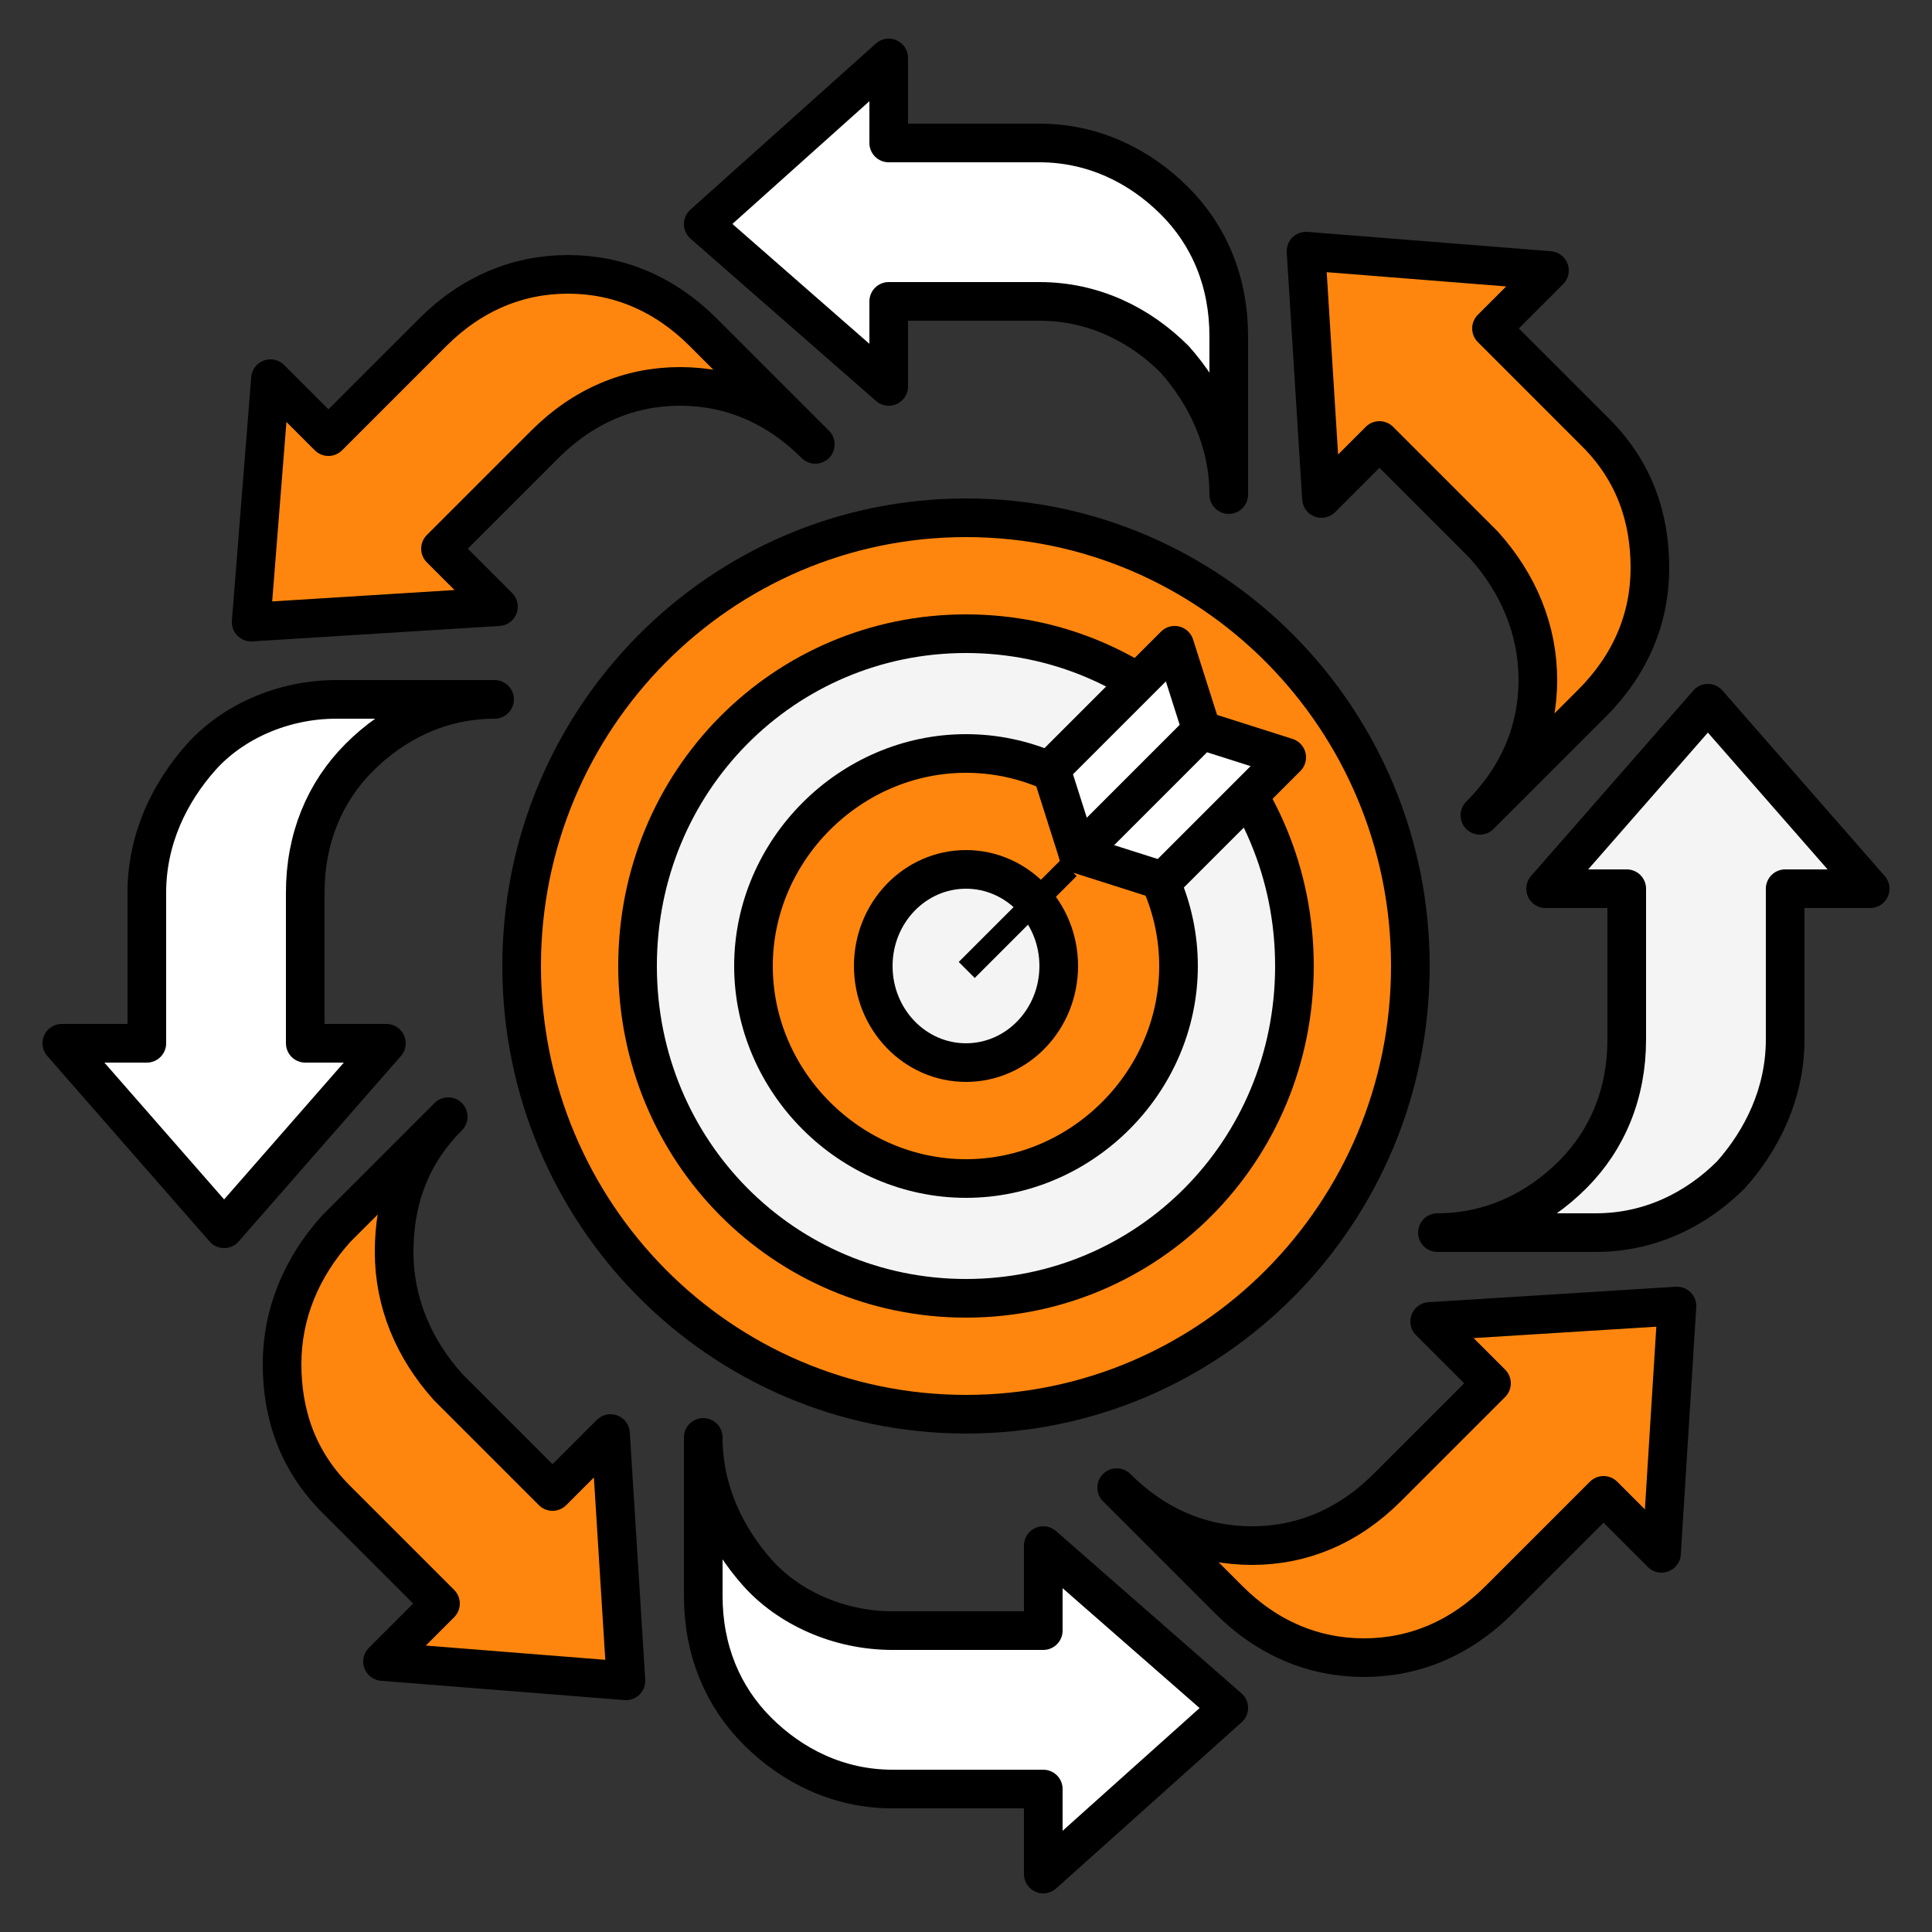 <?xml version="1.0" encoding="UTF-8"?> <svg xmlns="http://www.w3.org/2000/svg" width="512" height="512" viewBox="0 0 512 512" fill="none"><rect x="0" y="0" width="512" height="512" fill="#333333" stroke="none"/> <path d="M16.383 276.48H38.911V236.544C38.911 222.208 45.055 209.92 53.247 200.704C61.439 191.488 74.751 185.344 89.087 185.344H131.071C116.735 185.344 104.447 191.488 95.231 200.704C86.015 209.92 80.895 222.208 80.895 236.544V276.48H102.399L59.391 325.632L16.383 276.48Z" fill="white" stroke="black" stroke-width="10.24" stroke-miterlimit="10" stroke-linecap="round" stroke-linejoin="round"></path> <path d="M495.614 235.519H473.086V275.455C473.086 289.791 466.942 302.079 458.75 311.295C449.534 320.511 437.246 326.655 422.91 326.655H380.926C395.262 326.655 407.55 320.511 416.766 311.295C425.982 302.079 431.102 289.791 431.102 275.455V235.519H409.598L452.606 186.367L495.614 235.519Z" fill="#F4F4F4" stroke="black" stroke-width="10.24" stroke-miterlimit="10" stroke-linecap="round" stroke-linejoin="round"></path> <path d="M235.519 15.359V37.887H275.455C289.791 37.887 302.079 44.031 311.295 53.247C320.511 62.463 325.631 74.751 325.631 89.087V131.071C325.631 116.735 319.487 104.447 311.295 95.231C302.079 86.015 289.791 79.871 275.455 79.871H235.519V102.399L186.367 59.391L235.519 15.359Z" fill="white" stroke="black" stroke-width="10.24" stroke-miterlimit="10" stroke-linecap="round" stroke-linejoin="round"></path> <path d="M276.479 496.64V474.112H236.543C222.207 474.112 209.919 467.968 200.703 458.752C191.487 449.536 186.367 437.248 186.367 422.912V380.928C186.367 395.264 192.511 407.552 200.703 416.768C208.895 425.984 222.207 432.128 236.543 432.128H276.479V409.6L325.631 452.608L276.479 496.64Z" fill="white" stroke="black" stroke-width="10.24" stroke-miterlimit="10" stroke-linecap="round" stroke-linejoin="round"></path> <path d="M71.679 100.351L87.039 115.711L114.687 88.063C124.927 77.823 137.215 72.703 150.527 72.703C163.839 72.703 176.127 77.823 186.367 88.063L216.063 117.759C205.823 107.519 193.535 102.399 180.223 102.399C166.911 102.399 154.623 107.519 144.383 117.759L116.735 145.407L132.095 160.767L66.559 164.863L71.679 100.351Z" fill="#FF860E" stroke="black" stroke-width="10.24" stroke-miterlimit="10" stroke-linecap="round" stroke-linejoin="round"></path> <path d="M440.318 411.647L424.958 396.287L397.31 423.935C387.07 434.175 374.782 439.295 361.47 439.295C348.158 439.295 335.87 434.175 325.63 423.935L295.934 394.239C306.174 404.479 318.462 409.599 331.774 409.599C345.086 409.599 357.374 404.479 367.614 394.239L395.262 366.591L378.878 350.207L444.414 346.111L440.318 411.647Z" fill="#FF860E" stroke="black" stroke-width="10.24" stroke-miterlimit="10" stroke-linecap="round" stroke-linejoin="round"></path> <path d="M410.621 71.679L395.261 87.039L422.909 114.687C433.149 124.927 437.245 137.215 437.245 150.527C437.245 163.839 432.125 176.127 421.885 186.367L392.189 216.063C402.429 205.823 407.549 193.535 407.549 180.223C407.549 166.911 402.429 154.623 393.213 144.383L365.565 116.735L350.205 132.095L346.109 66.559L410.621 71.679Z" fill="#FF860E" stroke="black" stroke-width="10.24" stroke-miterlimit="10" stroke-linecap="round" stroke-linejoin="round"></path> <path d="M101.374 440.32L116.734 424.96L89.086 397.312C78.846 387.072 74.75 374.784 74.75 361.472C74.75 348.16 79.87 335.872 89.086 325.632L118.782 295.936C108.542 306.176 104.446 318.464 104.446 331.776C104.446 345.088 109.566 357.376 118.782 367.616L146.43 395.264L161.79 379.904L165.886 445.44L101.374 440.32Z" fill="#FF860E" stroke="black" stroke-width="10.24" stroke-miterlimit="10" stroke-linecap="round" stroke-linejoin="round"></path> <path d="M255.998 374.783C321.035 374.783 373.758 321.601 373.758 255.999C373.758 190.396 321.035 137.215 255.998 137.215C190.961 137.215 138.238 190.396 138.238 255.999C138.238 321.601 190.961 374.783 255.998 374.783Z" fill="#FF860E" stroke="black" stroke-width="10.24" stroke-miterlimit="10" stroke-linecap="round" stroke-linejoin="round"></path> <path d="M255.997 344.064C207.869 344.064 168.957 305.152 168.957 256C168.957 206.848 207.869 167.936 255.997 167.936C304.125 167.936 343.037 206.848 343.037 256C343.037 305.152 304.125 344.064 255.997 344.064Z" fill="#F4F4F4" stroke="black" stroke-width="10.24" stroke-miterlimit="10" stroke-linecap="round" stroke-linejoin="round"></path> <path d="M256 312.32C225.28 312.32 199.68 286.72 199.68 256C199.68 225.28 225.28 199.68 256 199.68C286.72 199.68 312.32 225.28 312.32 256C312.32 286.72 286.72 312.32 256 312.32Z" fill="#FF860E" stroke="black" stroke-width="10.24" stroke-miterlimit="10" stroke-linecap="round" stroke-linejoin="round"></path> <path d="M255.998 281.598C269.571 281.598 280.574 270.137 280.574 255.998C280.574 241.86 269.571 230.398 255.998 230.398C242.425 230.398 231.422 241.86 231.422 255.998C231.422 270.137 242.425 281.598 255.998 281.598Z" fill="#F4F4F4" stroke="black" stroke-width="10.24" stroke-miterlimit="10" stroke-linecap="round" stroke-linejoin="round"></path> <path d="M285.695 226.304L278.527 203.776L311.295 171.008L318.463 193.536L285.695 226.304Z" fill="white" stroke="black" stroke-width="10.24" stroke-miterlimit="10" stroke-linecap="round" stroke-linejoin="round"></path> <path d="M285.695 226.303L308.223 233.471L340.991 200.703L318.463 193.535L285.695 226.303Z" fill="white" stroke="black" stroke-width="10.24" stroke-miterlimit="10" stroke-linecap="round" stroke-linejoin="round"></path> <line x1="283.192" y1="230.051" x2="256.192" y2="257.051" stroke="black" stroke-width="6"></line> </svg> 